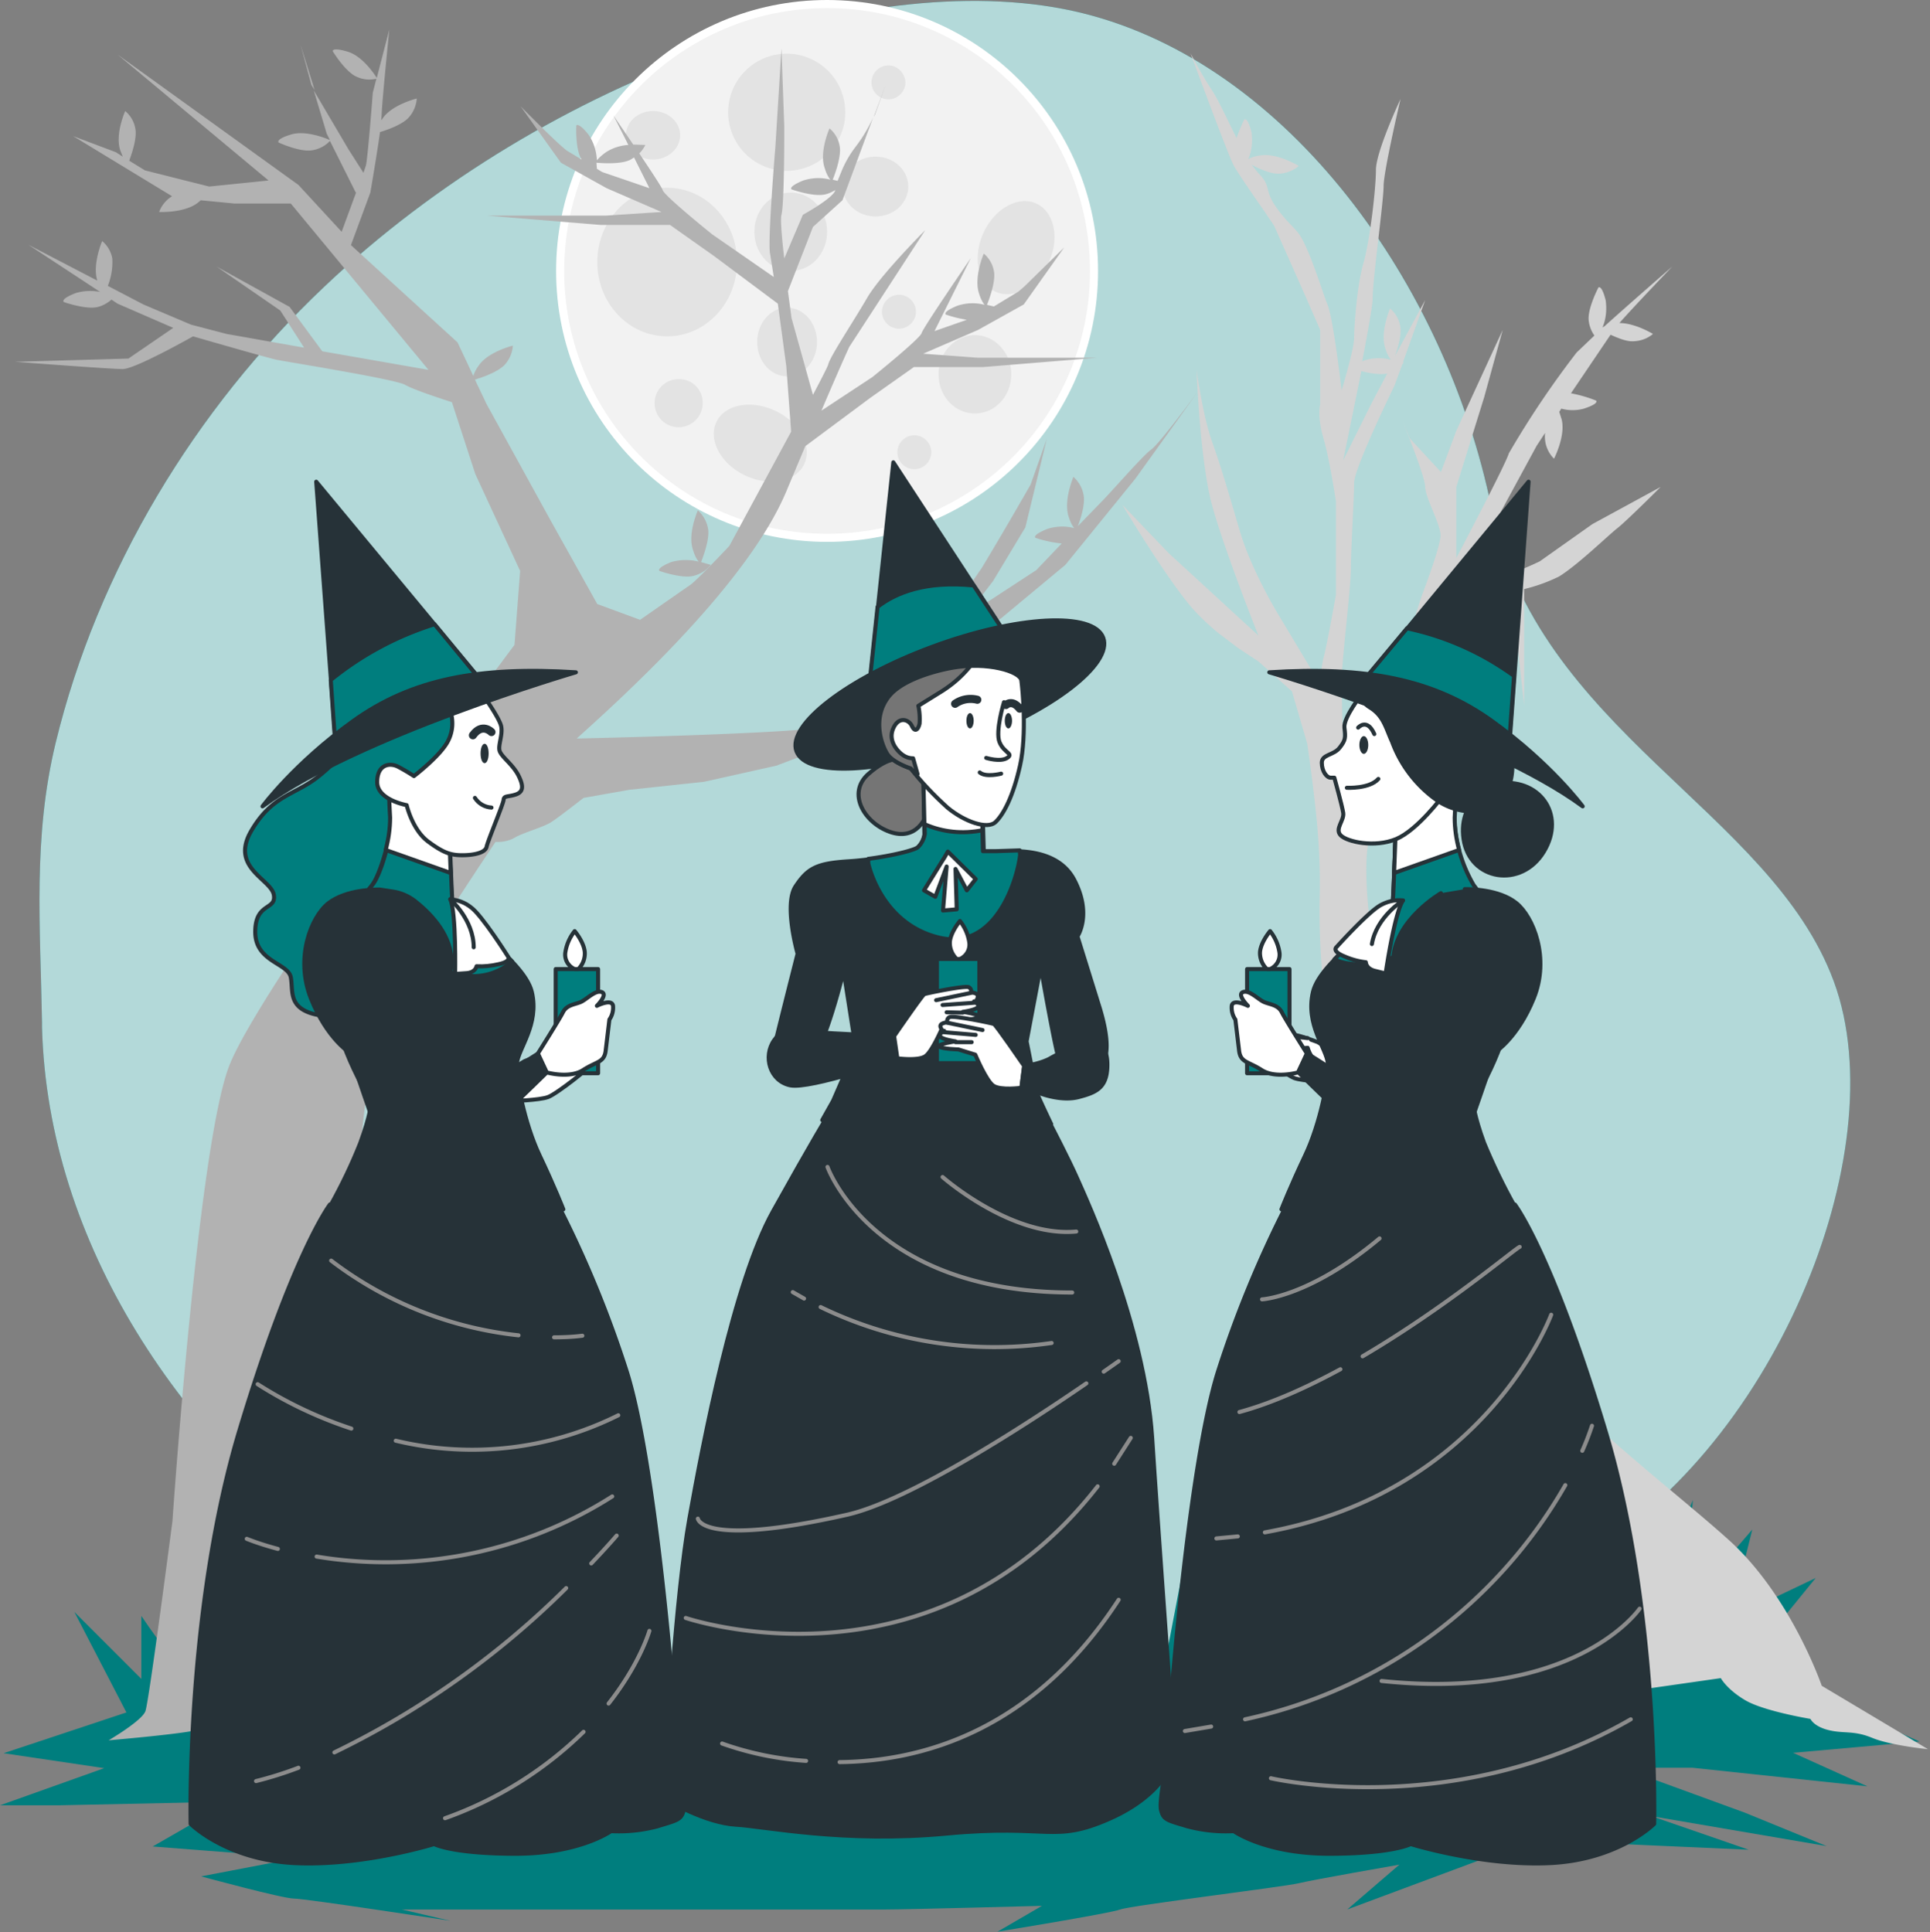 <svg xmlns="http://www.w3.org/2000/svg" xml:space="preserve" id="Calque_1" x="0" y="0" style="enable-background:new 0 0 477.9 478.5" version="1.1" viewBox="0 0 477.9 478.5"><rect x="0" y="0" width="477.9" height="478.5" fill="#808080" stroke="none"/><style>.st0{fill:#007e7e}.st3{fill:#e3e3e3}.st5{fill:#b2b2b2}.st10,.st11,.st6,.st7,.st8,.st9{fill:#263238;stroke:#263238;stroke-linecap:round;stroke-linejoin:round}.st10,.st11,.st7,.st8,.st9{fill:#007e7e}.st10,.st11,.st8,.st9{fill:#757575}.st10,.st11,.st9{fill:none;stroke:#8c8c8c}.st10,.st11{fill:#fff;stroke:#263238}.st11{fill:none}.st12{fill:#263238}.st13{fill:none;stroke:#263238;stroke-width:2;stroke-linecap:round;stroke-linejoin:round}</style><g id="freepik--background-simple--inject-2"><path d="M10.4 254.4c2.9 107.3 131.6 195 233 173.9 64.4-13.4 97.6-15.6 146.4-41.7s79.9-101.1 64.3-143.5-73.5-62.2-84.8-117.4S319.1 16 268.2 3.3 136 18.1 80.2 71.1c-31.9 30.2-56 70-66.4 112.8-5.7 23.5-3.8 45.5-3.4 69.2v1.3z" class="st0"/><path d="M10.4 254.4c2.9 107.3 131.6 195 233 173.9 64.4-13.4 97.6-15.6 146.4-41.7s79.9-101.1 64.3-143.5-73.5-62.2-84.8-117.4S319.1 16 268.2 3.3 136 18.1 80.2 71.1c-31.9 30.2-56 70-66.4 112.8-5.7 23.5-3.8 45.5-3.4 69.2v1.3z" style="opacity:.7;fill:#fff;enable-background:new"/></g><path id="freepik--Floor--inject-2" d="m31.3 424.1-12.9-24.9L35 415.8v-15.6s11.1 16.6 12 13.8-2.2-42.2-2.2-42.2l5.9 26.5-.9-36.8L59.9 402l46.1 12.9 5.5-19.4 12.9-37.8-7.4 34.1s3.7-5.5 9.2-14.7 17.5-23 20.3-24.9-11.1 23-11.1 23l-12 27.6-1.9 6.5 16.6-12.9-6.4 18.4 12.9-14.7-2.8 17.5 18.4-8.3-4.6 10.1 12.9-6.5-6.4 12.9 23-4.6-4.6 8.3 16.6-8.3-2.8 11 47.9-1.8-12-8.3 19.4 2.8v-7.4l19.3 11.1-1.8-11.1 7.4 5.5-9.2-35.9 12.9 33.2v-10.1l8.3 12 7.4-38.7 1.8 35 18.4-11-3.7 17.5 22.1-18.4-6.5 12 23-9.2-3.7 8.3 18.4-9.2-3.7 10.1 15.7-6.5-4.6-23 11 18.3.1-14.6 13.8 23.9-10.1-48 14.8 36.9 2.8-21.2 3.7 15.7 12-28.6-2.8 27.6 17.5-20.3-5.5 22.1 21.2-10.1-15.7 19.3h13.9s-16.6 11.1-11.1 11.1h18.4l-2.8 6.4H467l8.3 3.7-31.3 2.8 18.4 8.3-43.3-4.6h-17.5l30.4 11.1 20.3 8.3-43.3-7.4 24 8.3-40.5-1.8s-24 3.7-26.7 4.6l-32.2 12 12.9-11.1s-21.2 3.7-24.9 4.6-41.5 5.5-44.2 6.5-30.4 5.5-30.4 5.5l11-6.4s-33.2.9-38.7.9H99.5l12 2.8s-35.9-5.5-38.7-5.5c-2.8 0-23-5.5-23-5.5l24-4.6-36-2.8 19.3-11.1-42.4.9H0l25.8-9.2-24.9-3.7 30.4-10.1z" class="st0"/><g id="freepik--Moon--inject-2"><circle cx="204.8" cy="67.1" r="66.1" style="fill:#f2f2f2;stroke:#fff;stroke-width:2;stroke-miterlimit:10"/><ellipse cx="165.2" cy="64.9" class="st3" rx="17.3" ry="18.4"/><path d="M209.3 27.8a14.5 14.5 0 1 1-14.5-14.5c8 0 14.5 6.5 14.5 14.5zM202.3 84.7c0 4.7-3.3 8.5-7.4 8.5s-7.4-3.8-7.4-8.5 3.3-8.5 7.4-8.5 7.4 3.8 7.4 8.5zM174 99.5a6 6 0 0 1-5.6 6.3c-3.3.2-6.1-2.3-6.3-5.6s2.3-6.1 5.6-6.3h.3a5.8 5.8 0 0 1 6 5.6zM224.9 46.2c0 4.1-3.6 7.4-8.1 7.4s-8.1-3.3-8.1-7.4 3.6-7.4 8.1-7.4 8.1 3.3 8.1 7.4zM224.2 20.4c0 2.3-1.9 4.2-4.2 4.2-2.3 0-4.2-1.9-4.2-4.2s1.9-4.2 4.2-4.2c2.2 0 4.1 1.9 4.2 4.2zM226.8 77.2c0 2.3-1.9 4.2-4.2 4.2a4.2 4.2 0 0 1-4.2-4.2c0-2.3 1.9-4.2 4.2-4.2 2.3 0 4.2 1.9 4.2 4.2zM230.6 112c0 2.3-1.9 4.2-4.2 4.2a4.2 4.2 0 0 1-4.2-4.2c0-2.3 1.9-4.2 4.2-4.2 2.3 0 4.2 1.9 4.2 4.2zM168.4 33.5c0 3.3-3 6-6.7 6s-6.7-2.7-6.7-6 3-6 6.7-6 6.7 2.7 6.7 6zM204.8 57.4c0 5.4-4 9.7-9 9.7s-9-4.3-9-9.7 4-9.7 9-9.7 9 4.3 9 9.7zM250.4 92.7c0 5.4-4 9.7-9 9.7s-9-4.3-9-9.7 4.1-9.7 9-9.7 9 4.3 9 9.7zM199.1 115c-2.1 4.4-8.7 5.6-14.7 2.7s-9.1-8.8-7-13.2 8.7-5.6 14.7-2.7 9.1 8.8 7 13.2zM246.4 72.2c-4.4-2.1-5.6-8.7-2.8-14.7s8.8-9.2 13.2-7c4.4 2.2 5.6 8.7 2.8 14.7s-8.8 9.1-13.2 7z" class="st3"/></g><g id="freepik--Trees--inject-2"><path d="M451.1 417.5s-7.6-22.2-23-36.1-44.3-35.2-52.8-50.9-19.6-58.1-28.3-75-9.2-39.8-8.4-45.3c1.3-9.1 3.3-18.1 6.1-26.8 3.1-9.1 6.7-18.1 10.7-26.8 1.5-2.9 3.9-5.1 6.9-6.5l2-.7 2.6 57.1v-57.8l7.4-2 3.1 27.9v-28.7a42 42 0 0 0 8.6-3.1c4.6-2.8 12.2-10.2 14.5-12s10.7-10.2 10.7-10.2l-16.9 9.2-13 9.2s-7.7 3.8-10.7 3.8-9.2 2.8-9.2 2.8l19.1-35.2 2.1-3.2a7.7 7.7 0 0 0 2.2 6.4s2.9-5.6 1.9-9.7l-.6-1.9.5-.8c1.8.5 3.8.5 5.6 0 4-1.3 3-2 3-2-2-.8-4.1-1.4-6.2-1.8l9.8-14.5c1.8.8 4.1 1.8 5.9 1.6 1.7-.1 3.3-.7 4.6-1.8 0 0-4.4-2.7-8.3-2.7 3.3-3.8 13.1-14 13.1-14s-9.8 8.5-16.8 14.8l-.5.3c.9-2.1 1.1-4.4.8-6.7-1-4-1.8-3.2-1.8-3.2s-2.8 5.3-2.4 8.3a8 8 0 0 0 1.4 3.6l-4.4 4.2a227.9 227.9 0 0 0-16.8 25c-.8 2.8-13 25.9-13 25.9v-17.6l6.9-22.2 4.6-16.7-11.5 25-3.8 10.2-7.7-8.3-2.3-5.5c.4.9 6.1 14.9 6.1 17.5s3.8 9.2 3.8 12-4.6 14.8-4.6 14.8l-9.9 30.5c-1.5 4.6-9.2 21.3-9.2 21.3s-.8-25.9-.8-30.5 2.3-23.1 2.3-27.8.8-17.6.8-21.3 10-24.1 10-24.1l1.9-5.2.4-.5-.2-.1 5.5-15.4-7.5 13.9c.6-1.7 1.8-5.3 1.3-7.5a7.3 7.3 0 0 0-2.5-4.3s-2.5 5.8-1.2 9.8c.3 1 .7 2 1.4 2.9-2.2-.6-4.5-.5-6.7.2l-.4.2c1.4-7.3 2.6-13.9 2.6-15.7 0-4.6 2.7-24 2.7-27.7s4.2-21.6 4.2-21.6-6.1 13-6.1 17.6-1.5 17.6-3.1 23.1-2.3 15.7-2.3 18.5-3.1 13-3.1 13-2-17.6-3.5-21.3c-1.1-2.6-3.8-11.8-6.5-16.6-1.1-1.9-3.1-3.5-4.6-5.4-5.4-6.5-2.2-6.7-6-10.5l-1.7-2.1c1.7.9 4.9 2.4 7 2.2 1.7-.1 3.4-.8 4.7-1.9 0 0-5.4-3.3-9.5-2.6a8 8 0 0 0-3 .9c.9-2.1 1.1-4.4.8-6.6-1-4-1.8-3.2-1.8-3.2a37 37 0 0 0-1.9 4.6c-2.2-4.4-4.4-9.2-6-11.7-2-3-3.7-6.1-5.4-9.3 0 0 9.2 25 10.7 27.8 1 1.8 4.9 7.5 7.5 11.2l2.5 3.7 7.9 17.8 3.5 8v18.5s-.8 2.8.8 8.3 3.1 15.7 3.1 15.7v23.1s-2.3 13-3.1 15.7a35 35 0 0 0-.8 6.5l-10-16.7s-6.9-11.1-9.9-21.3-4.6-15.7-6.9-22.2-3.8-17.6-3.8-17.6.8 22.2 3.8 33.3 11.5 32.4 11.5 32.4L289.4 137l-11.5-12s12.2 20.4 18.4 26.8a64 64 0 0 0 5.4 5l4.9 3.7 5 3.3 3.6 3.2 3 2.7 1.7 1.5 3.8 13s1.5 10.2 2.3 18.5c.6 6.1.9 12.3.8 18.5-.2 7.1.1 14.2.7 21.2.8 7.5 12.3 52.8 16.1 57.5s6.1 16.7 8.4 22.2 3.1 13.9 6.1 17.6 3.1 8.3 6.1 10.2 4.6 8.3 10.7 13.9 13 16.7 15.3 21.3 1.5 10.2 3.8 14.8 2.3 7.4 2.3 7.4v8.3l-2.3 4.6 32.1-4.6s1.5 2.8 6.1 5.5 16.1 4.6 16.1 4.6.8 1.9 4.6 2.8 6.1 0 10.7 1.9 13.8 2.8 13.8 2.8l-26.3-15.7zm-114-325.6c1.8.5 4.6 1 6.4.6l-4 7.6-6.9 13.9 4.5-22.1z" style="fill:#d4d4d4"/><path d="m219.3 21-3 8.1.4-.8 2.6-7.3zM77.1 21l.8 1.3L74.4 11z" class="st5"/><path d="m247.8 153.2 16-13.3 17.3-21.3 15.3-21.3s-9.3 12.6-11.3 14-10 10.6-12 12.6l-6.2 6.4c.6-1.6 1.9-5.4 1.4-7.8a7.9 7.9 0 0 0-2.5-4.4s-2.5 5.8-1.2 9.8c.3 1 .7 2 1.4 2.9-2.2-.6-4.5-.5-6.7.2-3.9 1.6-2.9 2.2-2.9 2.2a29 29 0 0 0 6.5 1.4l-6.3 6.6-17.3 11.3 6.6-8.6 8-13.3 5.3-21.9-4 11.3-2.3 4a1012.3 1012.3 0 0 1-9.7 16.5l-8.6 12.6-8.6 15.3s-16.6 9.3-20.6 11.3c-3.4 1.7-48.9 2.9-62.6 3.2 13.7-12.3 42.6-39 51.9-61.2l4.7-11.2 16-11.9 10.9-7.7h17.2l28.1-2.3h-29.4l-13.6-1 13.6-5.9 11.3-6.3 10-14.1-9.8 9.6-1.5 1.3-6.1 3.7-1.7-.4c.1-.3 2.3-5.6 1.7-8.4a7.3 7.3 0 0 0-2.5-4.3s-2.5 5.8-1.2 9.8c.3 1 .7 2 1.4 2.9-2.2-.6-4.5-.5-6.7.2-3.9 1.6-2.9 2.2-2.9 2.2 1.7.6 3.4 1 5.2 1.3l-8 2.8 9-18.1s-11.8 17.2-12.2 18.6S216 93.4 216 93.4l-12.6 8.3c5.2-12.2 6.9-15.8 6.9-15.8L229.1 57S218 68.1 214.7 73.8s-9.1 14.4-9.6 16.4c-.1.5-1.6 3.4-3.8 7.6l-5.3-19-.9-6.7 6.2-15.9 7.3-6.6 7.6-20.5a37 37 0 0 1-4.3 7.2 26.3 26.3 0 0 0-3.6 6.3l-.9 2.2-1.2-.3c.1-.3 2.3-5.6 1.7-8.4a7.3 7.3 0 0 0-2.5-4.3s-2.6 5.8-1.2 9.8c.3 1 .7 2 1.4 2.9-2.2-.6-4.5-.5-6.7.2-3.9 1.6-2.9 2.2-2.9 2.2s5.6 2 8.5 1.2c.8-.2 1.6-.6 2.3-1v.1c-.7 2-8 6-8 6L194.2 64c-.6-5-1-9.7-.7-10.8.7-2.7.7-19.3.7-21.9l-.7-19.3-1.5 24.3s-2 23.9-1.3 26.6l.9 5.7L176.3 58s-11.8-9.5-12.2-10.9c-.2-.7-3-4.9-5.8-9.1a8 8 0 0 0 1.5-2.1l-3-.1-4.9-7.2 3.7 7.3c-1.9.1-3.8.7-5.4 1.7a12 12 0 0 0-2.4 2.1c-.1-2.3-.8-4.5-2.1-6.4-2.6-3.2-3-2.2-3-2.2s-.3 5.8 1.3 8.4l-3.8-2.3-1.5-1.3c-3.2-2.9-9.8-9.6-9.8-9.6l10 14 11.3 6.3 13.6 5.9-13.8.9h-29.4l28.1 2.3h17.2l10.9 7.7 15.8 11.8 2.1 15.5 1.2 16.2-15.3 28.3s-7.7 8.2-9.6 9.6l-12.5 8.7-10.6-3.9-11.5-20.6-15.9-28.9-2.9-6.1c1.1-.3 5.8-1.8 7.5-3.8a7.9 7.9 0 0 0 1.9-4.6s-6.2 1.5-8.5 5c-.6.8-1 1.6-1.3 2.5l-3.9-8.3-26.4-24.1 4.8-13s1.6-9.2 2.4-15c1.4-.4 5.6-1.8 7.2-3.7a7.9 7.9 0 0 0 1.9-4.6s-6.2 1.5-8.5 5l-.3.4.1-1.3c0-2.4 1.9-21.2 1.9-21.2l-3.1 12c-.5-.8-3.5-5.4-7.2-6.5-4-1.2-3.7-.1-3.7-.1s3.1 5.1 5.9 6.3c1.5.7 3.2.9 4.9.5l-.9 3.5s-1.2 16-1.7 18l-.6 1.8-3.7-5.8-8.6-14.6 3.2 10.7.8 1.6c-.8-.4-6-2.5-9.6-1.4-4 1.2-3.1 2-3.1 2s5.4 2.5 8.4 1.9a7.6 7.6 0 0 0 4.3-2.3l6.4 12.8.1-.1-3.6 9.8-10.7-11.6-44.8-32.3 37.4 31.2-14.7 1.5-15.9-4-3.9-2.4c.5-1.4 2-5.5 1.5-8a7.3 7.3 0 0 0-2.5-4.3s-2.6 5.8-1.2 9.8l.6 1.5-1.7-1.1-10.6-4 24.5 14.9a7.7 7.7 0 0 0-3.2 3.9s6.3.3 9.6-2.3l.7-.6 8.3.8h14l34.1 41.2L79.8 87l-8.1-11-18.1-10 15.8 10.9 5.9 9.2-19.2-3.4-8.8-2.3-11.8-5-8.8-4.6a16 16 0 0 0 1.1-6.8 7.3 7.3 0 0 0-2.5-4.3s-2.5 5.8-1.2 9.8L7 60.6l17.8 11.7c-2-.4-4.2-.3-6.1.3-3.9 1.5-2.9 2.2-2.9 2.2s5.6 2 8.5 1.2c1.2-.3 2.4-1 3.3-1.8l1.5 1 13.8 6-11.1 7.6-28.1.8s23.6 1.8 26.7 1.8 17.4-8.1 17.4-8.1 18.3 5.3 20.7 5.8 29.4 4.8 31.8 6.2c2.4 1.4 11.6 4.3 11.6 4.3l5.8 17.8 11.1 24-1.4 18.3s-63 84.2-70.7 104.4-14 112.6-14 112.6-5.8 44.7-6.7 47.1-9.1 7.2-9.1 7.2 16.4-1.4 21.2-2.4 20.7.5 26 1 23.1 1.4 23.1 1.4l-1-4.8 11.1 1.4 14.9 1.5s-13.9-9.6-16.8-11.1-11.1-16.4-14-36.6-2.9-43.8-2.9-58.2-1.2-55.2 8.2-73.1c5.4-10.3 16.9-28 26-41.6 1.5.1 3.1-.2 4.5-.9 2-1.3 7.3-2.7 9.3-4s8-6 8-6l11.3-2 18.6-2 17.9-4 13.9-5.3 14.6-6 8.6-6s6.6-2 10-2.7c3.4-.7 29.2-8.6 29.2-8.6l-19.3 4-17.9 3.3 6.6-10 9.8-5.1zM149.1 42.6l-1.3-.8-.1-1.5c.3 0 6 .6 8.5-.8l.8-.5 3.8 7.6-11.7-4z" class="st5"/><path d="M166.2 139.2c-3.9 1.6-2.9 2.2-2.9 2.2s5.6 2 8.5 1.2a7.9 7.9 0 0 0 4.2-2.7l-2.4-.7c.1-.3 2.3-5.6 1.7-8.4a7.9 7.9 0 0 0-2.5-4.4s-2.6 5.8-1.2 9.8c.3 1 .7 2 1.4 2.9a13 13 0 0 0-6.8.1z" class="st5"/></g><g id="freepik--character-2--inject-2"><path d="m215.3 170.2 5.9-55.7 30.8 47.1z" class="st6"/><path d="M241.1 145c-11.9-1.2-19.3 1.8-23.8 5.3l-2.1 19.9 36.7-8.7-10.8-16.5z" class="st7"/><ellipse cx="235.2" cy="172" class="st6" rx="40.5" ry="12.6" transform="rotate(-20.3 235.2 172)"/><path d="M223.1 188.1s-2.8-1.1-8.1 3.6-1.1 12 5.3 14.3 9.5-3.1 9.8-7.3c.2-3.7-.8-7.3-2.8-10.4-1.7-2.7-4.2-.2-4.2-.2z" class="st8"/><path d="M204.9 276.4s-3.8 6.2-13.5 23.6-17.3 57.1-20.7 76.1-5.6 58.4-5.6 58.4-1.6 8.1-.9 9.9 10.9 7.1 18 7.5 26.7 4.6 52.2 2.2 26.4 2.5 40.4-3.7 16.1-15.2 16.1-15.2-4.6-63-5.6-79.1C283.4 328 269 297 266.8 292s-6.7-13.6-6.7-13.6-5.8-4.2-15.5-4.2-34.1-1.5-35.1-1.5-4.6 3.7-4.6 3.7z" class="st6"/><path d="M204.9 289s11 31.1 60.6 31.1M203.2 323.7a98.5 98.5 0 0 0 57.2 8.9M196.3 320l2.8 1.6M269 342.6c-14.1 9.7-43.5 28.9-59.1 32.5-36.2 8.2-37.1 1-37.1 1M277 337.1l-3.7 2.6M275.9 362.5l4.1-6.4M169.8 400.7s60.5 20.6 102-32.6M207.9 436.4c20.5-.2 48-7.8 69.1-40.2M178.8 431.8a77.8 77.8 0 0 0 20.8 4.3M233.4 291.5s17 15 33.1 13.5" class="st9"/><path d="m228.6 191 .3 15.7a5.9 5.9 0 0 1-1.7 3.3c-.8.8-9 2.8-17 3.3S200 215 197 219.5s.5 16.7.5 16.7-5.7 22.4-6 24.2 6.2 3.3 9.4 1.5 8-21.4 8-21.4l2.5 15.9c-.1 2.1-.4 4.3-.8 6.3l-4.3 9.9-2.7 4.8s9.5 7.2 26.4 7.2 23.1-2.2 25.1-3.2 5.2-3 5.2-3-3.8-7.9-3.8-8.5-2.3-12-2.3-12l3.5-18.5s3.8 21.9 4.8 23.9 6.7 4 9.5 1.5 2.5-7.9.3-15.2l-5.5-17.7s3.7-5.4-.8-14-16.4-7-19.4-7h-3l-.3-10.7-14.7-9.2z" class="st6"/><path d="M246.4 210.8h-3l-.3-10.7-4.3-2.8-10 .8.2 8.4a5.9 5.9 0 0 1-1.7 3.3c-.7.7-6.1 2.1-12.3 2.9v1.1s3 14.9 17.5 18.4 19.6-15.4 20.1-20.5l-.1-1.1-6.1.2z" class="st7"/><path d="m243.3 205.6-.2-5.4-14.5-9.2.3 13.1c4.5 2 9.5 2.5 14.4 1.5z" class="st10"/><path d="M235.7 165.4s-11.6 1.9-15.7 7.2-1.7 11.9-.3 14.1 5.8 3.6 5.8 3.6c2.7 3.5 5.8 6.7 9.1 9.7 4.2 3.5 9.9 5.5 11.9 3.6s4.4-6.4 6.1-14.1.6-18.8.3-21-8.4-4.7-17.2-3.1z" class="st10"/><path d="M240.3 164.9a34 34 0 0 0-4.6.5s-11.6 1.9-15.7 7.2-1.7 11.9-.3 14.1 5.8 3.6 5.8 3.6l1.5 1.6.2-.2-1.1-3.9c-.8 0-1.5-.2-2.2-.6-1.1-.6-4.1-3.3-2.8-6.6s3.9-2.5 4.7-.8 1.6.8 1.9-.6c.1-1.5 0-3-.3-4.4l5.8-3.6c2.7-1.7 5.1-3.8 7.1-6.3z" class="st8"/><path d="M248.6 173.9s-2.2 7.2-1.1 9.9 3.6 2.8 1.9 3.9-5.2 0-5.2 0M247.9 191.6s-3.8 1-5.3-.3" class="st11"/><path d="M241.1 178.5c0 1-.4 1.9-.9 1.9s-.9-.8-.9-1.9.4-1.9.9-1.9.9.9.9 1.9zM250.6 178.5c0 1-.4 1.9-.9 1.9s-.9-.8-.9-1.9.4-1.9.9-1.9.9.9.9 1.9z" class="st12"/><path d="M236.5 174.3a6.7 6.7 0 0 1 5.5-1M249.1 174.6s1.5-1.5 3.4.9" class="st13"/><path d="M221.4 256.6s-21.4-.8-22-1.3-4.8-1.8-7.7 2.3-1 10.2 4 11.2 26.6-6.5 26.6-6.5l-.9-5.7z" class="st6"/><path d="M232 237.5h10.5v25.8H232z" class="st7"/><path d="M236.9 237.5a5.5 5.5 0 0 1-1.7-4.2c.2-2.5 2.5-5.2 2.5-5.2 1.2 1.5 2 3.3 2.3 5.2.3 1.8-.7 3.5-2.3 4.2h-.8zM221.4 256.6s7-10.2 7.5-10.4 10.2-2.2 11-1.7c.5.3.7.8.5 1.3 0 0 2 0 1.7 1.2s-.9 1-.9 1 1.2.5 1 1.3-3.8 1.3-3.8 1.3 4.7.7 4 1.3-4.6.7-4.6.7l-4.2 1.3s-2.7 6.5-4.5 7.7-6.9.5-6.9.5l-.8-5.5z" class="st10"/><path d="m240.4 245.9-8.6 1.8M241.8 248.3l-8.4.6M238.4 250.8l-4-.1" class="st11"/><path d="M253.6 264s-7-10.2-7.5-10.4-10.1-2.2-11-1.7c-.5.3-.7.8-.5 1.3 0 0-2.1.1-1.7 1.2s.9.9.9.9-1.2.5-1 1.3 3.8 1.3 3.8 1.3-4.7.7-4 1.3 4.7.7 4.7.7l4.2 1.3s2.7 6.5 4.5 7.7 6.9.5 6.9.5l.7-5.4z" class="st10"/><path d="m234.6 253.3 8.7 1.8M233.3 255.6l8.3.7M236.6 258.1h4" class="st11"/><path d="M253.6 264c2.1-.3 4.2-.8 6.1-1.7a40 40 0 0 1 7.6-3.4c1.6-.3 3.3-.3 4.8.2 0 0 2.3 0 2.1 5.2s-2.9 6.3-7.1 7.4-9.2-.8-9.2-.8l-5-1.2.7-5.7z" class="st6"/><path d="m234.7 210.9-.8 1.4-.7 1.1-4.4 7.1 2.8 1.6 2.8-7.5-.9 10.9 3.4-.3-.3-10 2.8 5.3 2.2-2.8z" class="st10"/></g><g id="freepik--character-3--inject-2"><path d="M318.6 298.4a273.5 273.5 0 0 0-17.1 41.6c-7.1 23-11.8 81.9-12.1 89.4s-2.5 16.5-1.9 18.9 1.5 2.5 6.5 4a37 37 0 0 0 11.5 1.2s7.8 5.6 23.6 5.6 20.2-2.4 20.2-2.4 18 5.6 34.8 4.7 25.5-9.7 25.5-9.7 1.2-53.4-12.1-97.5-22.4-55.9-22.4-55.9-36.9 10.1-56.5.1z" class="st6"/><path d="M331.9 339.1c-8.3 4.5-16.9 8.4-25 10.6M376.3 308.8c-1.1.4-18.3 15-38.9 27.1M306.5 380.5l-5.3.5M384.1 325.6s-16.2 44.1-70.9 53.9M299.9 427.6l-6.5 1.1M387.6 367.8a120.6 120.6 0 0 1-79.3 58M394.2 353.1c-.7 2.1-1.5 4.2-2.4 6.2M314.7 440.4s45.4 10.6 89.1-14.6M406 398.4s-15.7 23-63.9 17.9M312.5 321.8s11.8-.6 29.1-15.1" class="st9"/><path d="M326.3 258.1s-4.6-1.8-6-1.8-10.7 1.8-10.7 2.4 8.7 7.5 10.9 8.3 9.1 1 9.1 1l-1-8.5-2.3-1.4z" class="st10"/><path d="M323.8 257.1s-6.8-1-5.8 1 5.8 1.4 5.8 1.4 1 4 4.6 4.8" class="st10"/><path d="M345.6 205.6s-.6 18.6-.9 19.9-17.7 12.1-19.6 20.2c-1.9 8.1 3.4 14 3.7 17.7s-1.9 14.9-5.6 22.7-5.9 13.4-5.9 13.4 9.7 4.4 26.1 5 31.6-5.9 31.6-5.9c-2.8-5-5.3-10.2-7.5-15.5-2.5-6.8-2.8-10.2-2.8-10.2s8.7-13.4 9.6-25.8-7.5-25.1-9.6-27.6-5-12.4-4.7-16.8.3-9.3.3-9.3-1.5-2.5-5.3 0-9.4 12.2-9.4 12.2z" class="st6"/><path d="M367.7 223.3c-.8-1.4-1.8-2.8-2.8-4.1a35.2 35.2 0 0 1-4.5-22.4l-11.9 4.1c-1.7 2.5-2.9 4.6-2.9 4.6s-.6 18.6-.9 19.9c-.2.9-8.6 6.3-14.3 12.2 7.5 3.4 18-1.2 22.5-5 3.7-3 10.8-7.1 14.8-9.3z" class="st7"/><path d="M360.2 202.5c.3-4.4.3-9.3.3-9.3s-1.5-2.5-5.3 0-9.6 12.4-9.6 12.4l-.4 10.6 16.1-5.7c-.7-2.6-1.1-5.3-1.1-8z" class="st10"/><path d="M337.3 171.8s-4.7 5.9-4.4 8.4.3 3.1-1.2 5-4.4 1.6-4.4 3.7 1.2 3.7 2.2 3.7h.9s1.9 6.8 2.2 8.7-2.2 4-.6 5.6 8.4 3.1 13.7.9 11.5-10.6 11.5-10.6l1.2-4s3.4-3.1 2.5-7.4-3.7-4-5-1.6l-1.9 4.3s-2.2.6-3.4-2.2-1.9-4-1.9-4-4-3.1-4-5v-3.1l-7.4-2.4z" class="st10"/><path d="M338.8 184.5c0 1.2-.5 2.2-1.1 2.2s-1.1-1-1.1-2.2.5-2.2 1.1-2.2 1.1 1 1.1 2.2z" class="st12"/><path d="M333.5 195.1s5.6.3 7.8-2.2M336.3 180.2s2.2-2.5 4 1.6" class="st11"/><path d="M356.1 198.4c2.6 1.7 5.7 2.6 8.8 2.6 4.6 0 9.6-3.4 9.6-11.5s-10.6-14.6-21.4-18-15.8.3-15.8.3-.6 1.9 1.9 3.4c3.4 2.1 3.9 5 5.5 8.5a30.7 30.7 0 0 0 11.4 14.7z" class="st6"/><path d="m337.9 168.4 40.6-49.1-4.6 63.3z" class="st6"/><path d="m348.4 155.6-10.6 12.7 36 14.3 1.1-15.2a69.6 69.6 0 0 0-26.5-11.8z" class="st7"/><path d="M314.3 166.5s54 15.8 77.6 33.2c0 0-7.8-10.6-22.4-21.1s-31.3-13.6-55.2-12.1zM370.5 194.1s-9.6 3.4-8.1 13.7 14.3 12.4 19.9 3.1-1.3-18.6-11.8-16.8zM362.7 220.2c1.2 0 8.4 0 12.7 3.4s8.4 13.7 4.4 23.6c-4 9.9-9.6 13.4-9.6 13.4s-11.2 33.2-12.7 34.8-5-2.2-11.2-6.8-24.8-23-24.8-23l2.2-4.7 27.9 17.7 4.6-17.4s-11.8-14.3-11.2-23.9 11.8-16.1 11.8-16.1" class="st6"/><path d="M308.8 240h10.5v25.8h-10.5z" class="st7"/><path d="M313.7 240a5.5 5.5 0 0 1-1.7-4.2c.2-2.5 2.5-5.2 2.5-5.2 1.2 1.5 2 3.3 2.3 5.2.3 1.8-.7 3.5-2.3 4.2h-.8zM323.6 260.9s-5.3-8.4-6.2-10.2-2.8-1.9-4.3-2.5-3.7-3.1-5.3-2.5 1.2 3.4 1.2 3.4-3.7-1.9-4 0c-.1 1.2.2 2.4.9 3.4l.9 7.5c.3 3.2 2.2 2.8 5.6 5s9 .6 9 .6l2.2-4.7zM347.4 223c-1.9-.2-3.7.2-5.4 1.1-3 1.5-11.1 10.5-11.1 10.5s-1.2 1 2.1 2.3c1.6.7 3.4 1.2 5.2 1.4 0 0 0 1.5 2.1 2.1l2.8.7s2.2-15 4.3-18.1z" class="st10"/><path d="M347.4 223s-6.6 4.1-7.7 10.8" class="st11"/></g><g id="freepik--character-1--inject-2"><path d="M138.2 298.4a273.5 273.5 0 0 1 17.1 41.6c7.1 23 11.8 81.9 12.1 89.4s2.5 16.5 1.9 18.9-1.6 2.5-6.5 4a37 37 0 0 1-11.5 1.2s-7.8 5.6-23.6 5.6-20.2-2.4-20.2-2.4-18 5.6-34.8 4.7-25.5-9.7-25.5-9.7-1.2-53.4 12.1-97.5 22.4-55.9 22.4-55.9 37 10.1 56.5.1z" class="st6"/><path d="M137.2 331.2c2.3 0 4.6-.1 7-.4M82 312.2a92.6 92.6 0 0 0 46.4 18.5M98 356.8a81 81 0 0 0 55.1-6.3M63.8 342.8c7.2 4.6 15 8.3 23.2 11M78.4 385.5c25.4 4.2 51.5-1.1 73.2-14.9M61.1 381.1c2.5 1 5.1 1.8 7.7 2.5M73.9 437.8a91.5 91.5 0 0 1-10.5 3.3M140.2 393.3A213.2 213.2 0 0 1 82.8 434M152.7 380.3s-2.2 2.6-6.3 6.9M144.5 428.9a94.1 94.1 0 0 1-34.3 21.4M160.8 403.9s-2.3 8.1-10.1 18" class="st9"/><path d="M84.7 185.8s.4 1.4-5.6 6.3-11.6 4.6-16.9 13.7 4.9 11.9 5.6 15.8c.7 3.9-4.6 1.8-4.6 9.2s8.1 7.7 8.8 11.2-1 8.1 7.4 9.5c8.4 1.4 15.1-2.5 20-10.5a50 50 0 0 0 4.9-29.5c-1.4-7.3.4-14.8 3.5-18.3s7.7-14.8 6.7-18.3-18.3-.7-22.5 2.5a34.8 34.8 0 0 0-7.3 8.4z" class="st7"/><path d="M129.9 262.8s4.6-1.8 6-1.8 10.7 1.8 10.7 2.4-8.7 7.5-10.9 8.3-9.1 1-9.1 1l1-8.5 2.3-1.4z" class="st10"/><path d="M132.5 261.8s6.8-1 5.8 1-5.8 1.4-5.8 1.4-1 4-4.6 4.8" class="st10"/><path d="M111.2 205.6s.6 18.6.9 19.9 17.7 12.1 19.6 20.2-3.4 14-3.7 17.7 1.9 14.9 5.6 22.7 5.9 13.4 5.9 13.4-9.7 4.4-26.1 5-31.6-5.9-31.6-5.9c2.8-5 5.3-10.2 7.4-15.5 2.5-6.8 2.8-10.2 2.8-10.2s-8.7-13.4-9.6-25.8c-.9-12.4 7.5-25.2 9.6-27.7s5-12.4 4.7-16.8-.3-9.3-.3-9.3 1.6-2.5 5.3 0 9.5 12.3 9.5 12.3z" class="st6"/><path d="M126.8 238.1c-5.8-6.1-14.4-11.7-14.6-12.6-.3-1.2-.9-19.9-.9-19.9v-.1c-4.8-1.2-9.9-2.7-14.6-4l.1 1c.3 4.4-2.5 14.3-4.7 16.8a38.7 38.7 0 0 0-3.8 5.8 48.8 48.8 0 0 0 24.6 16.1c6.1 1.5 10.7-.3 13.9-3.1z" class="st7"/><path d="M111.5 222.7c1.9.2 3.6.8 5.1 2 2.7 1.9 9.2 12.2 9.2 12.2s1 1.2-2.4 1.9c-1.7.4-3.6.6-5.4.5 0 0-.2 1.5-2.4 1.7l-2.9.2s.3-15.1-1.2-18.5z" class="st10"/><path d="M111.5 222.7s5.8 5.1 5.8 11.9" class="st11"/><path d="M96.6 202.5c-.3-4.4-.3-9.3-.3-9.3s1.6-2.5 5.3 0 9.6 12.4 9.6 12.4l.4 10.6-16.1-5.7c.7-2.6 1.1-5.3 1.1-8z" class="st10"/><path d="M120.2 173s3.1 4.4 3.8 6.5-.7 4.9-.3 6.4 3.3 3.4 4.7 6.2 1.1 4.1-.8 4.7-2.8.2-2.9 1.3-3.9 10.1-4.2 11.6-3.2 2.1-6 2.1-4.6-.5-8.5-3.4c-3.9-2.9-5.3-9-5.3-9s-7.3-1.3-7.3-5.7 3.1-4.9 5.2-3.8 3.9 2.3 3.9 2.3 6.7-5.1 8.5-8.8a9.5 9.5 0 0 0 .6-7l8.6-3.4z" class="st10"/><path d="m119 168.4-40.7-49.1 4.7 63.3z" class="st6"/><path d="M107.6 154.6a77.6 77.6 0 0 0-25.7 13.8l1 14.2 36-14.3-11.3-13.7z" class="st7"/><path d="M142.6 166.5s-54 15.8-77.6 33.2c0 0 7.8-10.6 22.4-21.1s31.3-13.6 55.2-12.1zM97.3 220.8c2 .3 3.8 1.1 5.4 2.3 3.3 2.6 8.7 7.7 9.1 14.3.6 9.6-11.2 23.9-11.2 23.9l4.6 17.4 27.9-17.7 2.2 4.7s-18.6 18.3-24.8 23-9.6 8.4-11.2 6.8-12.7-34.8-12.7-34.8-5.6-3.4-9.6-13.4 0-20.2 4.3-23.6c4.4-3.4 11.5-3.4 12.7-3.4l3.3.5z" class="st6"/><path d="M137.6 240h10.5v25.8h-10.5z" class="st7"/><path d="M143.2 240a5.4 5.4 0 0 0 1.6-4.2c-.2-2.5-2.5-5.2-2.5-5.2-1.2 1.5-2 3.3-2.3 5.2-.3 1.8.7 3.5 2.3 4.2h.9zM133.2 260.9s5.3-8.4 6.2-10.2 2.8-1.9 4.3-2.5 3.7-3.1 5.3-2.5-1.2 3.4-1.2 3.4 3.7-1.9 4 0c.1 1.2-.2 2.4-.9 3.4l-.9 7.5c-.3 3.2-2.2 2.8-5.6 5s-9 .6-9 .6l-2.2-4.7z" class="st10"/><path d="M121 186.6c0 1.3-.4 2.4-1 2.4s-1-1.1-1-2.4.4-2.4 1-2.4 1 1.1 1 2.4z" class="st12"/><path d="M121.7 200c-1.7-.1-3.2-1-4.1-2.4" class="st10"/><path d="M121.7 181.3s-2.3-2.4-4.6.8" style="fill:#fff;stroke:#263238;stroke-width:2;stroke-linecap:round;stroke-linejoin:round"/></g></svg>